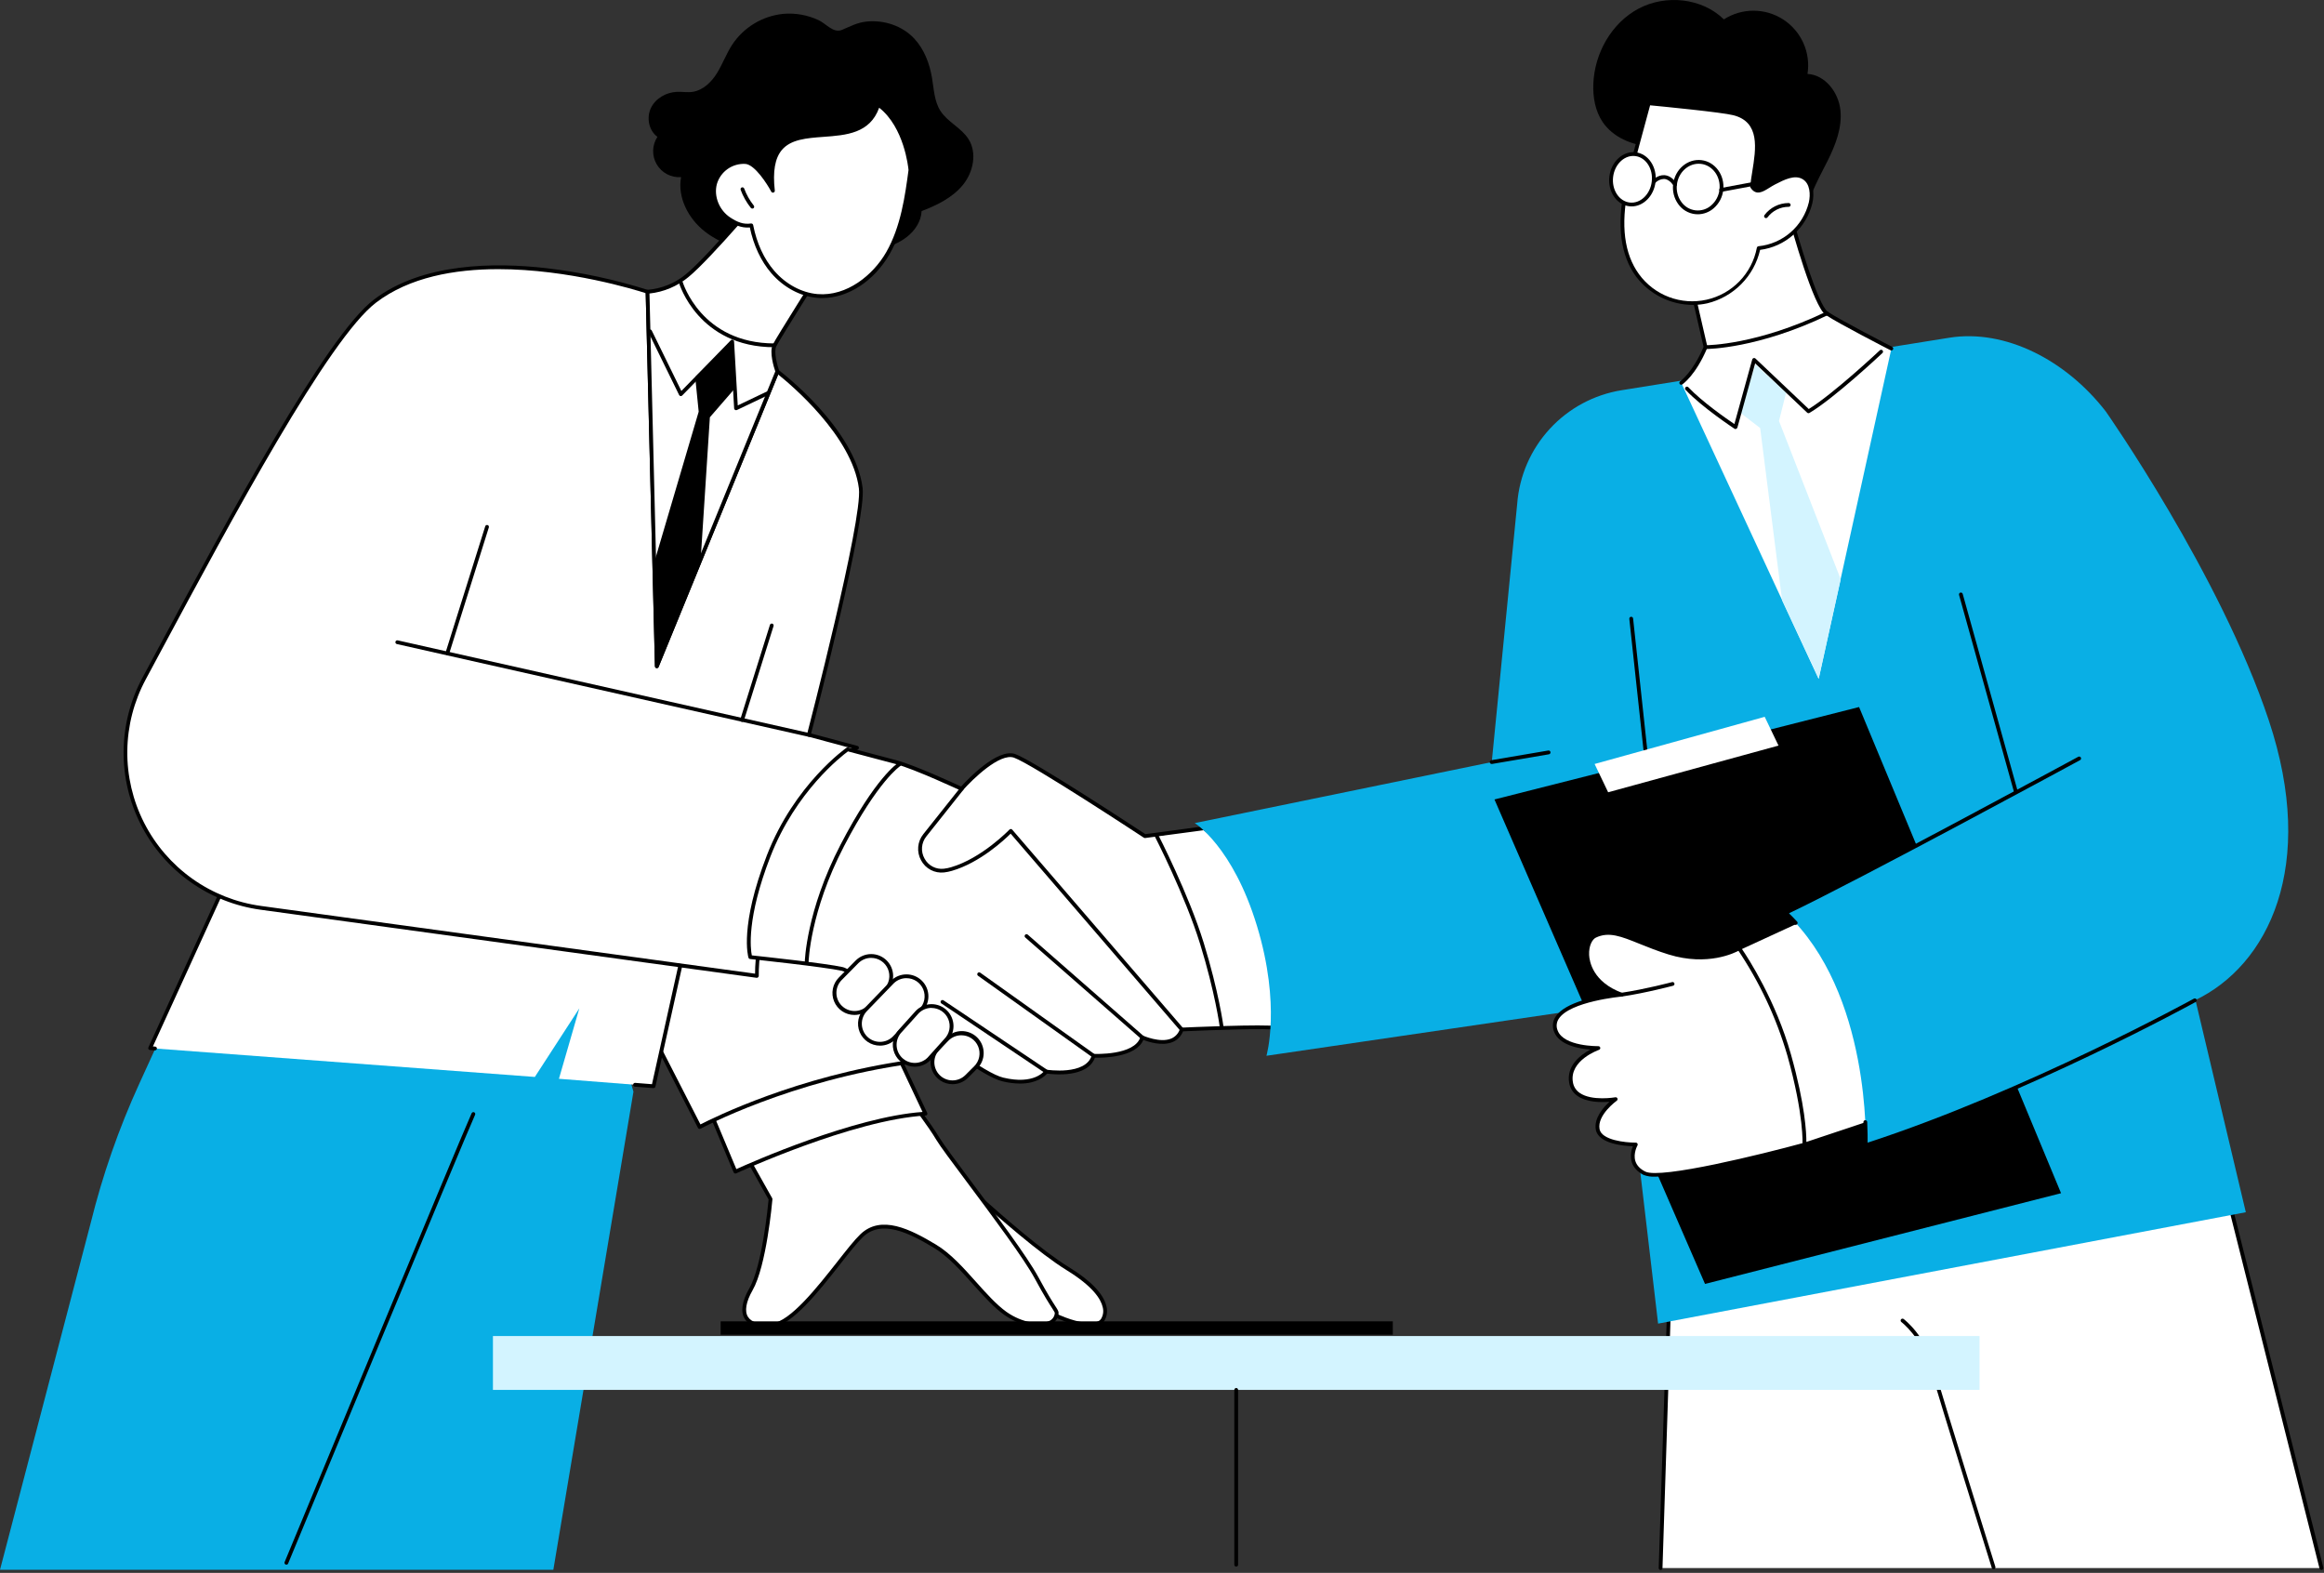 <svg width="727" height="492" viewBox="0 0 727 492" fill="none" xmlns="http://www.w3.org/2000/svg">
<rect x="0" y="0" width="727" height="492" fill="#333333" stroke="none"/>
<g clip-path="url(#clip0_61_3534)">
<path d="M198.158 341.485L173.098 491.031H0L28.397 382.454C32.082 367.566 37.142 353.053 43.513 339.101L60.403 302.132L184.729 294.086L198.158 341.485Z" fill="#09AFE5"/>
<path d="M89.587 489.429C89.507 489.431 89.428 489.415 89.356 489.382C89.212 489.322 89.098 489.207 89.038 489.063C88.978 488.919 88.977 488.757 89.036 488.613C89.592 487.27 144.647 354.437 147.528 348.249C147.557 348.173 147.602 348.104 147.659 348.046C147.715 347.988 147.783 347.943 147.858 347.912C147.934 347.882 148.014 347.867 148.095 347.869C148.176 347.871 148.256 347.89 148.33 347.924C148.403 347.958 148.469 348.007 148.523 348.068C148.577 348.128 148.617 348.199 148.643 348.276C148.668 348.353 148.677 348.435 148.67 348.515C148.662 348.596 148.638 348.674 148.599 348.746C145.754 354.916 90.687 487.725 90.131 489.063C90.086 489.171 90.011 489.263 89.914 489.328C89.817 489.394 89.703 489.429 89.587 489.429Z" fill="black"/>
<path d="M298.637 368.145C299.642 368.145 321.017 388.851 333.973 396.808C346.929 404.765 346.48 410.503 344.906 412.911C343.226 415.491 335.215 415.159 323.608 407.829C312.001 400.499 298.637 368.145 298.637 368.145Z" fill="white"/>
<path d="M340.835 414.994C336.848 414.994 330.725 413.024 323.3 408.332C311.675 400.984 298.642 369.7 298.092 368.375C298.055 368.286 298.041 368.189 298.05 368.093C298.06 367.997 298.092 367.905 298.145 367.825C298.196 367.745 298.266 367.678 298.348 367.631C298.431 367.584 298.523 367.557 298.618 367.553C299.133 367.553 299.612 367.908 305.925 373.498C313.338 380.071 325.755 391.063 334.28 396.305C341.255 400.582 345.231 404.729 346.113 408.628C346.315 409.403 346.357 410.21 346.235 411.002C346.114 411.793 345.833 412.552 345.409 413.231C344.669 414.361 343.095 414.994 340.835 414.994ZM300.044 369.925C303.18 377.078 314.284 401.233 323.933 407.326C334.979 414.313 342.924 414.869 344.409 412.586C344.749 412.04 344.973 411.43 345.067 410.794C345.161 410.158 345.122 409.509 344.953 408.888C344.403 406.427 341.995 402.428 333.665 397.31C325.045 391.986 312.586 380.982 305.138 374.386C303.197 372.664 301.322 371.002 300.044 369.925Z" fill="black"/>
<path d="M241.044 375.078C241.044 375.078 239.269 395.725 234.909 403.297C230.549 410.87 232.992 415.372 241.553 414.538C250.113 413.704 263.406 392.435 269.518 386.519C275.629 380.603 284.349 384.916 292.507 389.815C300.666 394.713 307.522 405.906 314.545 410.834C321.567 415.762 330.098 415.461 330.566 410.911C330.684 409.77 329.755 409.823 324.289 399.671C318.822 389.519 296.483 361.329 293.478 356.271C290.472 351.212 284.574 343.723 284.574 343.723L231.424 357.951L241.044 375.078Z" fill="white"/>
<path d="M239.624 415.236C235.631 415.236 233.821 413.846 233.004 412.58C231.585 410.385 232.064 407.078 234.395 403.02C238.412 396.015 240.246 377.267 240.435 375.214L230.91 358.247C230.865 358.168 230.839 358.081 230.834 357.99C230.828 357.9 230.844 357.81 230.878 357.727C230.913 357.643 230.967 357.569 231.035 357.509C231.103 357.45 231.184 357.407 231.271 357.383L284.421 343.155C284.529 343.131 284.642 343.137 284.746 343.174C284.851 343.21 284.943 343.276 285.012 343.362C285.077 343.439 290.928 350.97 293.963 355.999C295.076 357.868 299.016 363.14 303.571 369.239C311.493 379.852 321.319 393.051 324.786 399.411C327.673 404.765 329.288 407.256 330.152 408.593C331.016 409.93 331.211 410.225 331.134 410.959C331.052 411.699 330.768 412.402 330.315 412.993C329.861 413.583 329.254 414.038 328.561 414.308C325.011 415.929 318.965 414.668 314.179 411.308C310.943 409.03 307.807 405.522 304.488 401.842C300.595 397.476 296.566 392.968 292.183 390.336C284.492 385.721 275.789 381.278 269.909 386.964C268.098 388.738 265.649 391.832 262.809 395.447C256.124 403.949 247.812 414.532 241.583 415.142C240.896 415.207 240.234 415.236 239.624 415.236ZM232.312 358.336L241.559 374.8C241.617 374.905 241.641 375.024 241.63 375.143C241.559 375.989 239.778 396.003 235.418 403.605C233.359 407.208 232.851 410.166 233.998 411.935C235.146 413.704 237.684 414.331 241.494 413.958C247.221 413.367 255.692 402.594 261.904 394.708C264.768 391.063 267.229 387.916 269.11 386.112C275.618 379.835 284.746 384.479 292.816 389.318C297.353 392.039 301.441 396.619 305.393 401.044C308.665 404.706 311.753 408.143 314.859 410.362C319.858 413.876 325.395 414.503 328.069 413.26C328.575 413.073 329.019 412.75 329.352 412.326C329.685 411.902 329.894 411.394 329.957 410.858C329.986 410.557 329.927 410.438 329.158 409.249C328.282 407.9 326.656 405.386 323.745 399.991C320.349 393.696 310.522 380.533 302.625 369.955C297.856 363.571 294.094 358.537 292.946 356.608C290.325 352.219 285.456 345.871 284.32 344.409L232.312 358.336Z" fill="black"/>
<path d="M230.034 366.489C230.034 366.489 266.264 349.675 289.491 348.356L280.155 328.537L221.657 346.469L230.034 366.489Z" fill="white"/>
<path d="M230.034 367.079C229.961 367.079 229.889 367.065 229.821 367.037C229.747 367.008 229.679 366.965 229.622 366.909C229.565 366.853 229.52 366.786 229.49 366.712L221.113 346.68C221.081 346.604 221.066 346.522 221.068 346.44C221.07 346.357 221.089 346.276 221.124 346.201C221.159 346.127 221.209 346.06 221.271 346.006C221.334 345.952 221.407 345.912 221.486 345.888L279.984 327.962C280.12 327.92 280.267 327.928 280.397 327.986C280.528 328.044 280.633 328.146 280.693 328.275L290.035 348.1C290.081 348.186 290.104 348.281 290.104 348.378C290.104 348.475 290.081 348.571 290.035 348.656C289.985 348.739 289.914 348.809 289.831 348.858C289.747 348.908 289.653 348.936 289.556 348.94C266.714 350.242 230.685 366.854 230.318 367.02C230.231 367.066 230.133 367.087 230.034 367.079ZM222.456 346.84L230.348 365.694C234.968 363.6 267.081 349.372 288.586 347.816L279.842 329.252L222.456 346.84Z" fill="black"/>
<path d="M218.864 352.521C218.864 352.521 246.699 337.393 285.059 332.122L227.01 230.088L162.969 243.304L218.864 352.521Z" fill="white"/>
<path d="M218.864 353.11C218.805 353.119 218.746 353.119 218.687 353.11C218.612 353.087 218.542 353.048 218.483 352.998C218.423 352.947 218.373 352.885 218.338 352.815L162.443 243.604C162.402 243.522 162.381 243.432 162.381 243.341C162.381 243.25 162.402 243.159 162.443 243.078C162.483 242.996 162.541 242.925 162.613 242.87C162.685 242.814 162.768 242.776 162.857 242.758L226.898 229.536C227.02 229.51 227.147 229.524 227.261 229.575C227.375 229.626 227.469 229.712 227.531 229.82L285.58 331.86C285.624 331.945 285.648 332.039 285.648 332.135C285.648 332.231 285.624 332.325 285.58 332.41C285.537 332.497 285.474 332.572 285.395 332.629C285.317 332.686 285.226 332.722 285.13 332.735C247.321 337.93 219.414 352.915 219.136 353.069C219.05 353.104 218.957 353.118 218.864 353.11ZM163.845 243.728L219.113 351.714C223.183 349.638 249.397 336.581 284.118 331.653L226.733 230.725L163.845 243.728Z" fill="black"/>
<path d="M214.724 293.471L204.43 339.764L174.849 337.445L181.227 315.408L167.312 336.866L46.95 327.844L85.57 243.256L214.724 293.471Z" fill="white"/>
<path d="M204.424 340.356H204.376L198.602 339.906C198.524 339.9 198.449 339.879 198.379 339.843C198.31 339.808 198.248 339.759 198.198 339.7C198.147 339.64 198.109 339.572 198.085 339.498C198.061 339.423 198.052 339.345 198.058 339.268C198.064 339.19 198.086 339.114 198.121 339.045C198.156 338.975 198.205 338.914 198.265 338.863C198.324 338.813 198.393 338.774 198.467 338.75C198.541 338.726 198.619 338.717 198.697 338.723L203.956 339.137L214.013 293.844L85.872 244.013L47.837 327.317L48.535 327.37C48.691 327.382 48.836 327.456 48.938 327.574C49.04 327.693 49.091 327.847 49.08 328.003C49.068 328.159 48.994 328.304 48.876 328.406C48.757 328.508 48.603 328.559 48.447 328.548L46.903 328.435C46.807 328.428 46.715 328.398 46.633 328.348C46.552 328.297 46.484 328.228 46.435 328.145C46.392 328.061 46.369 327.968 46.369 327.873C46.369 327.778 46.392 327.685 46.435 327.601L85.055 243.001C85.118 242.864 85.23 242.756 85.37 242.698C85.51 242.641 85.666 242.64 85.807 242.694L214.966 292.909C215.097 292.961 215.206 293.058 215.272 293.183C215.338 293.307 215.358 293.452 215.327 293.59L205.033 339.877C205.006 340.017 204.93 340.142 204.818 340.23C204.706 340.318 204.566 340.363 204.424 340.356Z" fill="black"/>
<path d="M268.098 233.915C268.098 233.915 255.745 240.144 246.54 260.566C240.943 272.99 236.613 295.838 236.778 305.244L81.576 283.947C47.725 279.297 28.894 242.298 45.086 212.209C67.467 170.63 101.289 106.347 117.315 94.165C146.304 72.128 202.566 91.267 202.566 91.267L205.465 208.404L243.162 116.197C243.162 116.197 266.938 134.176 269.257 152.734C270.511 162.792 253.018 229.862 253.018 229.862L268.098 233.915Z" fill="white"/>
<path d="M236.791 305.86H236.714L81.506 284.562C73.576 283.475 66.027 280.484 59.504 275.844C52.982 271.205 47.679 265.055 44.05 257.921C40.422 250.786 38.574 242.879 38.666 234.875C38.758 226.872 40.786 219.009 44.578 211.96C46.116 209.101 47.704 206.142 49.34 203.086C71.537 161.75 101.946 105.134 116.973 93.71C132.106 82.209 154.652 82.02 170.892 83.883C181.709 85.149 192.383 87.439 202.767 90.722C202.883 90.761 202.984 90.835 203.056 90.933C203.128 91.032 203.168 91.15 203.17 91.272L205.998 205.588L242.612 115.954C242.647 115.871 242.7 115.797 242.768 115.737C242.835 115.678 242.916 115.635 243.003 115.611C243.09 115.586 243.182 115.582 243.271 115.598C243.36 115.615 243.445 115.651 243.517 115.706C244.499 116.445 267.519 134.045 269.844 152.64C271.027 162.306 255.55 222.449 253.74 229.424L268.252 233.329C268.368 233.361 268.471 233.427 268.548 233.519C268.625 233.611 268.673 233.724 268.684 233.843C268.697 233.963 268.674 234.083 268.617 234.189C268.56 234.295 268.472 234.381 268.365 234.435C268.241 234.5 256.083 240.842 247.067 260.803C241.743 272.635 237.187 295.518 237.359 305.227C237.361 305.312 237.345 305.397 237.311 305.476C237.277 305.554 237.227 305.625 237.163 305.682C237.064 305.784 236.932 305.847 236.791 305.86ZM155.883 84.191C142.181 84.191 128.077 86.705 117.677 94.627C102.851 105.867 72.52 162.372 50.37 203.612C48.737 206.659 47.146 209.623 45.607 212.486C41.901 219.368 39.917 227.045 39.825 234.861C39.733 242.677 41.535 250.399 45.078 257.366C48.621 264.333 53.798 270.339 60.168 274.869C66.538 279.399 73.91 282.319 81.654 283.379L236.199 304.564C236.199 294.211 240.636 272.245 246.014 260.324C253.592 243.504 263.17 236.275 266.59 234.116L252.876 230.424C252.726 230.384 252.598 230.286 252.52 230.152C252.441 230.018 252.418 229.859 252.456 229.708C252.634 229.034 269.909 162.62 268.684 152.799C266.625 136.359 247.138 120.101 243.423 117.137L206.027 208.623C205.975 208.749 205.881 208.853 205.762 208.917C205.642 208.982 205.504 209.004 205.37 208.978C205.233 208.953 205.108 208.88 205.019 208.771C204.931 208.663 204.883 208.527 204.885 208.387L201.986 91.698C198.875 90.687 177.885 84.191 155.883 84.191Z" fill="black"/>
<path d="M253.018 230.448H252.888L124.148 201.46C123.995 201.426 123.862 201.332 123.778 201.2C123.694 201.069 123.665 200.909 123.699 200.756C123.715 200.679 123.747 200.607 123.792 200.543C123.837 200.479 123.894 200.425 123.96 200.383C124.026 200.341 124.1 200.313 124.177 200.3C124.254 200.286 124.332 200.289 124.409 200.306L253.148 229.295C253.305 229.312 253.449 229.391 253.547 229.514C253.646 229.637 253.692 229.794 253.674 229.951C253.657 230.108 253.578 230.252 253.455 230.351C253.332 230.449 253.175 230.495 253.018 230.478V230.448Z" fill="black"/>
<path d="M139.944 204.896C139.884 204.895 139.824 204.885 139.767 204.866C139.618 204.819 139.494 204.714 139.422 204.576C139.35 204.437 139.336 204.276 139.382 204.127L151.806 164.578C151.863 164.441 151.969 164.331 152.103 164.268C152.237 164.206 152.39 164.196 152.531 164.24C152.672 164.285 152.791 164.381 152.865 164.509C152.939 164.637 152.962 164.789 152.93 164.933L140.506 204.476C140.47 204.597 140.396 204.703 140.294 204.778C140.193 204.854 140.071 204.895 139.944 204.896Z" fill="black"/>
<path d="M232.14 225.811C232.08 225.81 232.02 225.8 231.963 225.781C231.814 225.734 231.69 225.629 231.618 225.491C231.546 225.352 231.532 225.191 231.578 225.042L240.855 195.462C240.902 195.312 241.006 195.187 241.146 195.114C241.285 195.041 241.447 195.027 241.597 195.074C241.747 195.121 241.872 195.226 241.945 195.365C242.017 195.504 242.032 195.667 241.985 195.817L232.708 225.397C232.67 225.518 232.595 225.623 232.492 225.697C232.39 225.772 232.267 225.812 232.14 225.811Z" fill="black"/>
<path d="M245.072 4.33C241.843 4.647 238.724 5.682 235.946 7.36C233.168 9.038 230.8 11.316 229.016 14.027C227.212 16.819 226.058 19.99 224.325 22.818C222.591 25.646 219.965 28.219 216.675 28.734C215.031 28.971 213.357 28.663 211.694 28.734C208.357 28.888 205.044 30.787 203.613 33.804C202.181 36.821 202.956 40.844 205.66 42.802C204.822 44.072 204.357 45.551 204.317 47.072C204.277 48.592 204.664 50.093 205.434 51.405C206.204 52.717 207.326 53.787 208.673 54.494C210.02 55.201 211.538 55.516 213.055 55.404C211.871 61.799 215.368 68.419 220.479 72.412C225.591 76.406 232.081 78.275 238.488 79.417C250.622 81.582 263.276 81.517 275.108 78.08C278.167 77.192 281.22 76.051 283.728 74.087C286.236 72.122 288.153 69.212 288.301 66.035C293.105 64.189 297.938 61.846 301.198 57.865C304.458 53.883 305.73 47.872 302.973 43.518C300.754 40.004 296.465 38.194 294.205 34.715C292.253 31.68 292.147 27.864 291.543 24.303C290.792 19.848 289.106 15.429 286.041 12.11C282.296 8.057 276.546 6.194 271.121 6.738C268.163 7.028 266.009 8.264 263.353 9.359C260.697 10.453 258.413 7.401 256.118 6.33C252.676 4.702 248.866 4.013 245.072 4.33Z" fill="black"/>
<path d="M202.566 91.254C207.114 90.905 211.44 89.152 214.948 86.238C222.675 79.943 244.357 53.895 244.357 53.895L258.414 82.008C258.414 82.008 243.499 105.613 242.298 108.038C241.097 110.464 243.162 116.208 243.162 116.208L205.465 208.416L202.566 91.254Z" fill="white"/>
<path d="M205.464 208.991H205.358C205.22 208.965 205.096 208.892 205.007 208.784C204.918 208.675 204.87 208.539 204.873 208.399L201.974 91.261C201.971 91.105 202.031 90.954 202.139 90.841C202.193 90.785 202.257 90.74 202.328 90.708C202.399 90.677 202.476 90.659 202.554 90.658C206.967 90.298 211.163 88.593 214.575 85.771C222.165 79.589 243.688 53.771 243.907 53.511C243.97 53.436 244.05 53.378 244.141 53.342C244.232 53.306 244.33 53.292 244.427 53.304C244.525 53.315 244.618 53.349 244.699 53.405C244.779 53.461 244.844 53.536 244.889 53.623L258.945 81.736C258.997 81.826 259.025 81.928 259.025 82.032C259.025 82.136 258.997 82.238 258.945 82.328C258.798 82.564 244.031 105.939 242.854 108.293C241.961 110.068 243.197 114.464 243.747 115.984C243.8 116.121 243.8 116.273 243.747 116.41L206.026 208.624C205.981 208.735 205.903 208.829 205.802 208.895C205.702 208.96 205.584 208.994 205.464 208.991ZM203.169 91.811L205.985 205.559L242.528 116.174C242.114 114.99 240.582 110.127 241.765 107.755C242.948 105.383 255.964 84.777 257.739 81.973L244.232 54.966C240.683 59.232 222.39 80.944 215.326 86.694C211.862 89.553 207.635 91.332 203.169 91.811Z" fill="black"/>
<path d="M212.978 88.344C212.978 88.344 218.599 108.021 242.298 108.021L212.978 88.344Z" fill="white"/>
<path d="M242.298 108.612C218.433 108.612 212.47 88.705 212.411 88.498C212.377 88.35 212.4 88.195 212.477 88.065C212.554 87.934 212.678 87.838 212.824 87.796C212.97 87.755 213.126 87.77 213.26 87.84C213.395 87.91 213.497 88.029 213.546 88.172C213.606 88.368 219.344 107.423 242.298 107.423C242.455 107.423 242.606 107.486 242.717 107.597C242.828 107.707 242.89 107.858 242.89 108.015C242.89 108.172 242.828 108.322 242.717 108.433C242.606 108.544 242.455 108.606 242.298 108.606V108.612Z" fill="black"/>
<path d="M230.247 128.297C230.095 128.297 229.949 128.238 229.839 128.134C229.729 128.029 229.663 127.886 229.656 127.735L228.532 108.212L213.404 123.718C213.338 123.786 213.256 123.837 213.165 123.867C213.074 123.897 212.978 123.905 212.884 123.889C212.79 123.874 212.701 123.837 212.625 123.78C212.549 123.723 212.487 123.649 212.446 123.564L202.809 103.881C202.746 103.74 202.74 103.581 202.792 103.436C202.845 103.291 202.952 103.173 203.091 103.106C203.229 103.039 203.389 103.028 203.535 103.077C203.681 103.126 203.803 103.23 203.874 103.366L213.144 122.298L228.62 106.431C228.701 106.349 228.803 106.293 228.914 106.269C229.026 106.244 229.142 106.252 229.249 106.292C229.356 106.332 229.449 106.402 229.517 106.494C229.585 106.586 229.625 106.695 229.632 106.809L230.786 126.812L239.92 122.457C239.99 122.424 240.066 122.405 240.144 122.401C240.222 122.397 240.3 122.408 240.373 122.434C240.446 122.46 240.514 122.501 240.572 122.553C240.63 122.605 240.676 122.668 240.71 122.738C240.743 122.809 240.762 122.885 240.766 122.963C240.77 123.04 240.759 123.118 240.733 123.192C240.707 123.265 240.667 123.332 240.614 123.39C240.562 123.448 240.499 123.495 240.429 123.528L230.502 128.261C230.421 128.291 230.334 128.303 230.247 128.297Z" fill="black"/>
<path d="M218.119 118.167L219.189 128.84L205.222 176.198L205.618 207.204L218.539 176.198L221.52 130.289L229.27 121.344L228.673 108.033L218.119 118.167Z" fill="black"/>
<path d="M205.619 207.796H205.507C205.37 207.77 205.247 207.696 205.159 207.588C205.071 207.479 205.025 207.344 205.027 207.204L204.625 176.198C204.62 176.141 204.62 176.084 204.625 176.027L218.563 128.775L217.504 118.221C217.496 118.132 217.508 118.041 217.54 117.957C217.572 117.873 217.622 117.798 217.688 117.736L228.236 107.602C228.318 107.523 228.42 107.47 228.531 107.448C228.643 107.427 228.758 107.437 228.863 107.479C228.968 107.521 229.059 107.592 229.125 107.684C229.191 107.776 229.23 107.885 229.236 107.998L229.827 121.315C229.835 121.466 229.784 121.614 229.685 121.729L222.066 130.52L219.108 176.234C219.104 176.299 219.088 176.364 219.06 176.423L206.145 207.423C206.103 207.53 206.031 207.622 205.937 207.688C205.844 207.754 205.733 207.791 205.619 207.796ZM205.814 176.281L206.169 204.335L217.948 176.062L220.906 130.254C220.914 130.126 220.964 130.003 221.048 129.905L228.65 121.138L228.118 109.365L218.717 118.393L219.758 128.781C219.773 128.855 219.773 128.932 219.758 129.006L205.814 176.281Z" fill="black"/>
<path d="M235.015 70.501C236.05 75.826 238.186 80.991 241.73 85.09C245.274 89.19 250.296 92.119 255.686 92.574C264.714 93.343 273.174 87.084 277.699 79.24C282.225 71.395 283.586 62.178 284.799 53.209C284.799 53.209 283.716 39.129 274.741 32.739C268.932 51.706 238.529 30.675 241.807 59.681C241.807 59.681 237.216 51.067 233.282 50.7C231.147 50.566 229.03 51.166 227.284 52.402C225.538 53.637 224.268 55.434 223.686 57.492C222.609 61.633 224.621 66.283 228.217 68.597C230.241 69.898 232.258 70.904 235.015 70.501Z" fill="white"/>
<path d="M257.207 93.231C256.692 93.231 256.177 93.231 255.662 93.166C250.379 92.717 245.144 89.913 241.304 85.476C238.068 81.731 235.743 76.785 234.566 71.153C231.738 71.389 229.644 70.218 227.892 69.088C224 66.586 221.976 61.64 223.106 57.333C223.737 55.146 225.092 53.239 226.95 51.925C228.808 50.611 231.058 49.969 233.329 50.103C236.222 50.376 239.299 54.499 241.02 57.167C240.783 52.239 241.653 48.642 243.671 46.211C246.806 42.43 252.273 42.022 257.562 41.632C264.85 41.093 271.76 40.579 274.186 32.562C274.212 32.472 274.26 32.389 274.326 32.321C274.391 32.253 274.471 32.202 274.56 32.171C274.65 32.14 274.745 32.131 274.838 32.145C274.931 32.158 275.02 32.194 275.097 32.249C284.213 38.757 285.379 52.571 285.426 53.156C285.429 53.197 285.429 53.239 285.426 53.28C284.349 61.303 283.006 71.295 278.256 79.536C273.357 87.996 265.241 93.231 257.207 93.231ZM235.015 69.91C235.155 69.908 235.29 69.955 235.399 70.042C235.507 70.13 235.581 70.253 235.607 70.39C236.707 76.045 238.979 80.991 242.192 84.701C245.83 88.907 250.77 91.563 255.751 91.989C264.921 92.758 273.133 85.996 277.197 78.944C281.817 70.928 283.148 61.101 284.207 53.186C284.119 52.221 282.823 39.839 275.026 33.698C272.127 41.738 264.755 42.282 257.621 42.809C252.349 43.199 247.362 43.572 244.552 46.95C242.416 49.53 241.706 53.665 242.375 59.599C242.391 59.736 242.359 59.875 242.284 59.991C242.208 60.107 242.094 60.193 241.962 60.234C241.83 60.275 241.687 60.268 241.559 60.215C241.432 60.161 241.327 60.065 241.263 59.942C240.032 57.623 236.175 51.547 233.205 51.275C231.211 51.152 229.235 51.714 227.605 52.869C225.974 54.023 224.788 55.701 224.242 57.623C223.242 61.445 225.041 65.846 228.52 68.082C230.673 69.467 232.495 70.26 234.944 69.904L235.015 69.91Z" fill="black"/>
<path d="M235.34 65.242C235.251 65.242 235.162 65.222 235.081 65.183C235 65.144 234.929 65.088 234.873 65.017C233.519 63.322 232.446 61.421 231.696 59.385C231.642 59.238 231.649 59.076 231.715 58.934C231.78 58.792 231.899 58.682 232.045 58.628C232.192 58.574 232.354 58.581 232.496 58.646C232.638 58.712 232.748 58.83 232.802 58.977C233.514 60.899 234.527 62.696 235.802 64.301C235.899 64.424 235.943 64.58 235.925 64.735C235.907 64.89 235.829 65.032 235.707 65.129C235.601 65.207 235.472 65.246 235.34 65.242Z" fill="black"/>
<path d="M376.669 259.065L358.152 261.538C358.152 261.538 323.176 238.465 317.414 236.436C311.652 234.407 300.814 246.753 300.814 246.753C300.814 246.753 286.443 240.027 280.273 238.382C274.103 236.737 265.157 234.377 265.157 234.377C265.157 234.377 249.107 245.487 240.47 267.708C231.832 289.929 234.708 299.389 234.708 299.389C234.708 299.389 258.159 301.861 263.513 303.092C268.867 304.323 303.423 335.192 313.711 337.659C323.999 340.126 327.288 335.192 327.288 335.192C327.288 335.192 340.043 337.245 342.078 330.253C342.078 330.253 355.413 330.915 357.306 324.49C357.306 324.49 367.18 329.016 369.647 322.023C369.647 322.023 396.393 320.787 399.689 321.609C402.984 322.432 397.239 273.056 376.669 259.065Z" fill="white"/>
<path d="M319.101 338.942C317.237 338.924 315.382 338.685 313.575 338.232C307.493 336.77 293.656 326.027 281.451 316.549C273.251 310.178 265.477 304.161 263.377 303.67C258.124 302.487 234.88 300.002 234.643 299.978C234.528 299.966 234.419 299.92 234.329 299.847C234.24 299.773 234.174 299.675 234.14 299.564C234.022 299.168 231.3 289.649 239.914 267.493C248.528 245.338 264.655 234.003 264.821 233.89C264.89 233.841 264.97 233.808 265.054 233.793C265.137 233.778 265.223 233.78 265.306 233.801C265.306 233.801 274.251 236.168 280.427 237.807C286.071 239.315 298.258 244.906 300.666 246.03C302.5 244.001 312.025 233.872 317.616 235.878C323.206 237.884 355.254 258.915 358.294 260.915L376.587 258.477C376.733 258.458 376.88 258.494 377.001 258.578C396.631 271.925 402.901 316.65 400.742 321.477C400.674 321.725 400.513 321.936 400.292 322.067C400.072 322.199 399.809 322.24 399.559 322.181C397.056 321.56 379.409 322.181 370.079 322.596C369.794 323.34 369.362 324.02 368.808 324.593C368.254 325.167 367.59 325.622 366.855 325.932C363.56 327.328 359.235 325.891 357.667 325.276C355.301 330.837 344.865 330.908 342.516 330.854C340.179 337.19 329.637 336.102 327.537 335.824C326.815 336.67 324.348 338.942 319.101 338.942ZM235.187 298.843C238.453 299.192 258.65 301.363 263.643 302.516C266.01 303.067 273.151 308.604 282.178 315.615C293.691 324.554 308.02 335.682 313.847 337.084C323.549 339.409 326.673 335.043 326.797 334.86C326.861 334.765 326.951 334.69 327.056 334.645C327.161 334.6 327.276 334.586 327.389 334.605C327.513 334.605 339.653 336.498 341.54 330.085C341.577 329.958 341.655 329.848 341.763 329.77C341.87 329.693 342 329.654 342.132 329.659C342.262 329.659 355.023 330.251 356.762 324.335C356.786 324.254 356.827 324.179 356.882 324.115C356.938 324.051 357.006 323.999 357.083 323.964C357.159 323.929 357.243 323.91 357.327 323.91C357.412 323.91 357.496 323.927 357.573 323.962C357.626 323.962 362.897 326.329 366.405 324.855C367.048 324.577 367.622 324.164 368.09 323.643C368.558 323.122 368.907 322.507 369.115 321.838C369.154 321.727 369.225 321.629 369.32 321.558C369.415 321.488 369.529 321.447 369.647 321.442C370.724 321.395 395.678 320.259 399.671 321.01C400.009 320.33 400.227 317.289 399.494 311.284C397.719 296.778 390.898 269.659 376.522 259.69L358.229 262.133C358.088 262.151 357.946 262.118 357.827 262.039C357.478 261.808 322.845 239.013 317.213 237.002C312.794 235.422 304.198 243.794 301.24 247.154C301.155 247.25 301.041 247.316 300.915 247.342C300.789 247.367 300.658 247.351 300.542 247.296C300.4 247.231 286.154 240.575 280.102 238.96C274.565 237.487 266.797 235.411 265.259 235.032C263.318 236.458 248.93 247.544 241.003 267.931C233.478 287.306 234.785 296.908 235.187 298.843Z" fill="black"/>
<path d="M382.136 321.633C381.992 321.634 381.852 321.582 381.743 321.487C381.634 321.393 381.563 321.261 381.544 321.118C381.544 321.011 380.095 310.374 375.421 295.259C370.748 280.143 361.323 261.762 361.223 261.579C361.178 261.509 361.148 261.431 361.135 261.35C361.123 261.268 361.127 261.185 361.148 261.105C361.17 261.025 361.207 260.951 361.259 260.886C361.311 260.822 361.376 260.769 361.449 260.731C361.523 260.694 361.603 260.672 361.686 260.667C361.768 260.662 361.851 260.675 361.928 260.704C362.006 260.733 362.076 260.778 362.135 260.836C362.194 260.894 362.24 260.964 362.27 261.04C362.371 261.224 371.842 279.682 376.545 294.91C381.249 310.138 382.692 320.858 382.71 320.94C382.73 321.096 382.688 321.253 382.592 321.377C382.497 321.501 382.356 321.582 382.201 321.603L382.136 321.633Z" fill="black"/>
<path d="M252.344 301.535C252.187 301.535 252.036 301.473 251.926 301.362C251.815 301.251 251.752 301.1 251.752 300.944C251.752 300.79 252.16 284.935 262.993 264.116C273.825 243.297 280.682 238.807 280.972 238.63C281.037 238.582 281.112 238.548 281.191 238.53C281.27 238.512 281.352 238.511 281.432 238.526C281.512 238.542 281.588 238.573 281.655 238.619C281.722 238.665 281.779 238.724 281.822 238.793C281.865 238.862 281.894 238.939 281.906 239.019C281.918 239.099 281.913 239.181 281.892 239.26C281.872 239.338 281.835 239.412 281.784 239.475C281.733 239.539 281.67 239.591 281.599 239.63C281.534 239.671 274.683 244.203 264.04 264.666C253.344 285.236 252.947 300.813 252.941 300.967C252.935 301.121 252.869 301.266 252.758 301.372C252.646 301.478 252.498 301.537 252.344 301.535Z" fill="black"/>
<path d="M369.671 322.615C369.586 322.615 369.501 322.597 369.423 322.561C369.346 322.525 369.277 322.473 369.221 322.408L316.148 260.763C314.22 262.68 306.57 269.838 297.809 272.388C296.996 272.633 296.162 272.804 295.318 272.897C293.883 273.059 292.433 272.788 291.155 272.117C289.877 271.446 288.829 270.407 288.148 269.134C287.43 267.848 287.113 266.377 287.238 264.909C287.364 263.441 287.926 262.045 288.852 260.899L300.376 246.405C300.422 246.337 300.481 246.278 300.55 246.234C300.618 246.19 300.696 246.161 300.777 246.148C300.858 246.135 300.94 246.139 301.02 246.16C301.099 246.181 301.173 246.218 301.237 246.269C301.301 246.32 301.354 246.384 301.392 246.456C301.43 246.529 301.453 246.608 301.459 246.69C301.465 246.772 301.454 246.854 301.426 246.931C301.399 247.008 301.355 247.079 301.299 247.138L289.781 261.633C289.001 262.601 288.531 263.781 288.432 265.02C288.333 266.258 288.609 267.498 289.224 268.578C289.795 269.645 290.674 270.517 291.745 271.08C292.817 271.643 294.032 271.872 295.235 271.737C296.009 271.652 296.773 271.495 297.519 271.27C307.126 268.472 315.693 259.586 315.776 259.497C315.834 259.438 315.903 259.392 315.979 259.361C316.055 259.329 316.137 259.313 316.219 259.314C316.302 259.316 316.383 259.336 316.457 259.371C316.532 259.407 316.598 259.458 316.651 259.521L370.144 321.639C370.195 321.698 370.233 321.767 370.257 321.841C370.281 321.914 370.29 321.992 370.284 322.07C370.278 322.147 370.257 322.223 370.222 322.292C370.187 322.361 370.138 322.423 370.079 322.473C369.966 322.571 369.82 322.621 369.671 322.615Z" fill="black"/>
<path d="M357.33 325.081C357.186 325.081 357.047 325.028 356.939 324.933L320.727 293.253C320.609 293.149 320.536 293.003 320.526 292.846C320.515 292.689 320.567 292.534 320.671 292.416C320.774 292.297 320.921 292.225 321.078 292.214C321.235 292.204 321.39 292.256 321.508 292.359L357.714 324.046C357.804 324.125 357.868 324.229 357.897 324.345C357.926 324.461 357.919 324.584 357.878 324.696C357.836 324.808 357.761 324.905 357.664 324.973C357.566 325.042 357.449 325.08 357.33 325.081Z" fill="black"/>
<path d="M342.097 330.843C341.973 330.842 341.853 330.803 341.753 330.73L305.955 305.22C305.828 305.129 305.741 304.991 305.715 304.837C305.689 304.682 305.725 304.523 305.816 304.395C305.907 304.267 306.045 304.181 306.2 304.155C306.355 304.129 306.514 304.165 306.642 304.256L342.44 329.766C342.504 329.811 342.558 329.868 342.6 329.934C342.642 330 342.67 330.074 342.683 330.151C342.697 330.228 342.694 330.307 342.677 330.383C342.66 330.459 342.627 330.531 342.582 330.594C342.527 330.672 342.454 330.735 342.369 330.778C342.285 330.821 342.192 330.843 342.097 330.843Z" fill="black"/>
<path d="M327.307 335.784C327.189 335.782 327.074 335.747 326.975 335.684L294.472 313.871C294.352 313.78 294.27 313.646 294.245 313.497C294.219 313.348 294.252 313.195 294.336 313.069C294.42 312.944 294.549 312.855 294.697 312.821C294.844 312.788 294.999 312.812 295.129 312.889L327.667 334.701C327.796 334.789 327.885 334.924 327.915 335.077C327.945 335.23 327.913 335.388 327.827 335.518C327.771 335.604 327.693 335.673 327.602 335.72C327.511 335.766 327.409 335.789 327.307 335.784Z" fill="black"/>
<path d="M276.967 309.73L271.701 315.054C270.525 316.231 268.928 316.892 267.264 316.892C265.6 316.892 264.004 316.231 262.827 315.054C261.65 313.877 260.989 312.281 260.989 310.617C260.989 308.953 261.65 307.357 262.827 306.18L268.092 300.855C269.269 299.679 270.865 299.018 272.529 299.018C274.194 299.018 275.79 299.679 276.967 300.855C278.143 302.032 278.804 303.628 278.804 305.292C278.804 306.957 278.143 308.553 276.967 309.73Z" fill="white"/>
<path d="M267.264 317.479C265.908 317.478 264.583 317.074 263.456 316.321C262.33 315.567 261.451 314.496 260.932 313.244C260.413 311.991 260.277 310.613 260.541 309.283C260.804 307.954 261.455 306.732 262.412 305.772L267.678 300.447C268.964 299.16 270.71 298.436 272.53 298.436C274.35 298.435 276.096 299.157 277.383 300.444C278.67 301.731 279.394 303.476 279.394 305.296C279.395 307.116 278.673 308.862 277.386 310.149L272.121 315.474C271.483 316.112 270.726 316.617 269.892 316.961C269.059 317.305 268.165 317.482 267.264 317.479ZM272.529 299.625C271.783 299.621 271.044 299.766 270.354 300.05C269.665 300.335 269.039 300.753 268.512 301.281L263.252 306.606C262.213 307.676 261.636 309.112 261.646 310.603C261.656 312.095 262.253 313.523 263.308 314.579C264.362 315.634 265.79 316.232 267.282 316.243C268.773 316.255 270.21 315.679 271.281 314.64L276.546 309.315C277.339 308.521 277.88 307.51 278.098 306.409C278.317 305.308 278.204 304.167 277.774 303.13C277.344 302.094 276.616 301.208 275.682 300.585C274.749 299.962 273.651 299.63 272.529 299.631V299.625Z" fill="black"/>
<path d="M305.173 333.939L302.399 336.713C301.816 337.296 301.124 337.758 300.363 338.073C299.602 338.389 298.786 338.551 297.962 338.551C297.138 338.551 296.322 338.389 295.56 338.073C294.799 337.758 294.107 337.296 293.525 336.713C292.942 336.13 292.48 335.439 292.164 334.677C291.849 333.916 291.687 333.1 291.687 332.276C291.687 331.452 291.849 330.636 292.164 329.875C292.48 329.113 292.942 328.422 293.525 327.839L296.293 325.064C297.47 323.888 299.066 323.227 300.73 323.227C302.395 323.227 303.991 323.888 305.167 325.064C306.344 326.241 307.005 327.837 307.005 329.502C307.005 331.166 306.344 332.762 305.167 333.939H305.173Z" fill="white"/>
<path d="M297.963 339.132C296.606 339.133 295.279 338.731 294.15 337.978C293.022 337.225 292.142 336.153 291.623 334.9C291.103 333.646 290.967 332.267 291.232 330.936C291.497 329.605 292.151 328.383 293.111 327.424L295.886 324.655C296.517 323.992 297.275 323.463 298.114 323.097C298.953 322.731 299.857 322.537 300.772 322.526C301.687 322.515 302.595 322.687 303.443 323.032C304.291 323.377 305.061 323.888 305.708 324.535C306.355 325.183 306.867 325.953 307.212 326.801C307.557 327.648 307.729 328.556 307.718 329.472C307.707 330.387 307.512 331.291 307.147 332.13C306.781 332.969 306.251 333.726 305.588 334.358L302.82 337.132C302.182 337.769 301.425 338.274 300.591 338.617C299.757 338.961 298.864 339.135 297.963 339.132ZM300.737 323.833C299.992 323.831 299.253 323.976 298.564 324.26C297.874 324.545 297.248 324.962 296.72 325.489L293.952 328.258C293.424 328.785 293.005 329.412 292.72 330.101C292.434 330.79 292.287 331.529 292.287 332.275C292.287 333.021 292.434 333.76 292.72 334.449C293.005 335.138 293.424 335.765 293.952 336.292C295.018 337.353 296.461 337.949 297.966 337.949C299.47 337.949 300.913 337.353 301.98 336.292L304.754 333.523C305.55 332.73 306.092 331.718 306.312 330.616C306.531 329.514 306.419 328.372 305.989 327.334C305.559 326.296 304.83 325.409 303.895 324.786C302.96 324.162 301.861 323.831 300.737 323.833Z" fill="black"/>
<path d="M287.993 316.077L279.711 324.656C279.128 325.238 278.436 325.7 277.675 326.016C276.914 326.331 276.098 326.493 275.274 326.493C274.45 326.493 273.634 326.331 272.873 326.016C272.111 325.7 271.42 325.238 270.837 324.656C270.254 324.073 269.792 323.381 269.477 322.62C269.161 321.858 268.999 321.042 268.999 320.218C268.999 319.394 269.161 318.578 269.477 317.817C269.792 317.056 270.254 316.364 270.837 315.781L279.119 307.203C279.702 306.62 280.394 306.158 281.155 305.843C281.916 305.528 282.732 305.365 283.556 305.365C284.38 305.365 285.196 305.528 285.958 305.843C286.719 306.158 287.411 306.62 287.993 307.203C288.576 307.786 289.038 308.478 289.354 309.239C289.669 310 289.831 310.816 289.831 311.64C289.831 312.464 289.669 313.28 289.354 314.041C289.038 314.803 288.576 315.495 287.993 316.077Z" fill="white"/>
<path d="M275.281 327.075C273.923 327.077 272.596 326.677 271.466 325.924C270.337 325.171 269.456 324.1 268.936 322.846C268.416 321.592 268.279 320.212 268.544 318.881C268.809 317.549 269.463 316.327 270.424 315.367L278.706 306.795C279.994 305.508 281.741 304.785 283.562 304.785C285.384 304.786 287.13 305.51 288.417 306.798C289.705 308.086 290.428 309.833 290.427 311.654C290.426 313.475 289.703 315.222 288.414 316.509L280.132 325.081C279.495 325.718 278.739 326.222 277.906 326.565C277.073 326.907 276.181 327.08 275.281 327.075ZM283.563 305.967C282.818 305.965 282.079 306.11 281.389 306.394C280.7 306.679 280.074 307.096 279.546 307.623L271.264 316.196C270.736 316.723 270.317 317.349 270.031 318.038C269.745 318.727 269.597 319.465 269.597 320.211C269.596 320.957 269.743 321.696 270.028 322.386C270.313 323.075 270.731 323.702 271.258 324.23C271.785 324.757 272.411 325.176 273.1 325.462C273.789 325.748 274.527 325.896 275.274 325.896C276.02 325.897 276.758 325.751 277.448 325.466C278.137 325.181 278.764 324.763 279.292 324.235L287.574 315.663C288.37 314.87 288.912 313.858 289.132 312.756C289.351 311.654 289.239 310.512 288.809 309.474C288.379 308.436 287.65 307.549 286.715 306.925C285.78 306.302 284.681 305.971 283.557 305.973L283.563 305.967Z" fill="black"/>
<path d="M295.862 325.384L290.579 331.253C289.402 332.429 287.806 333.09 286.142 333.09C284.477 333.09 282.881 332.429 281.704 331.253C280.528 330.076 279.867 328.48 279.867 326.816C279.867 325.151 280.528 323.555 281.704 322.378L286.982 316.51C288.158 315.333 289.755 314.672 291.419 314.672C293.083 314.672 294.679 315.333 295.856 316.51C297.033 317.687 297.694 319.283 297.694 320.947C297.694 322.611 297.033 324.207 295.856 325.384H295.862Z" fill="white"/>
<path d="M286.136 333.666C284.781 333.663 283.457 333.259 282.331 332.505C281.205 331.751 280.328 330.68 279.81 329.428C279.291 328.176 279.156 326.798 279.419 325.469C279.683 324.139 280.334 322.918 281.291 321.958L286.55 316.113C287.189 315.474 287.947 314.967 288.781 314.621C289.616 314.276 290.51 314.098 291.413 314.098C292.316 314.098 293.211 314.276 294.045 314.621C294.88 314.967 295.638 315.474 296.276 316.113C297.558 317.401 298.277 319.144 298.277 320.961C298.277 322.778 297.558 324.521 296.276 325.81L291.011 331.666C289.714 332.951 287.961 333.67 286.136 333.666ZM291.425 315.267C290.679 315.265 289.939 315.411 289.25 315.696C288.56 315.981 287.934 316.401 287.408 316.93L282.149 322.775C281.081 323.838 280.479 325.281 280.476 326.788C280.472 328.295 281.068 329.741 282.131 330.809C283.194 331.876 284.638 332.478 286.144 332.481C287.651 332.485 289.097 331.889 290.165 330.826L295.418 324.981C296.211 324.187 296.75 323.175 296.969 322.074C297.187 320.973 297.074 319.832 296.644 318.795C296.214 317.759 295.487 316.872 294.554 316.249C293.621 315.625 292.524 315.292 291.401 315.291L291.425 315.267Z" fill="black"/>
<path d="M696.936 374.308L726.196 490.487H519.478L523.252 373.361L696.936 374.308Z" fill="white"/>
<path d="M726.196 491.081C726.062 491.085 725.93 491.043 725.823 490.963C725.715 490.882 725.638 490.767 725.605 490.637L696.468 374.895L523.82 373.961L520.063 490.507C520.063 490.664 520.001 490.814 519.89 490.925C519.779 491.036 519.629 491.098 519.472 491.098C519.315 491.098 519.164 491.036 519.053 490.925C518.942 490.814 518.88 490.664 518.88 490.507L522.66 373.369C522.66 373.212 522.723 373.062 522.834 372.951C522.945 372.84 523.095 372.777 523.252 372.777L696.936 373.724C697.07 373.72 697.202 373.761 697.309 373.842C697.417 373.923 697.494 374.037 697.527 374.168L726.794 490.353C726.831 490.505 726.807 490.666 726.726 490.8C726.645 490.935 726.514 491.031 726.362 491.069C726.308 491.081 726.252 491.085 726.196 491.081Z" fill="black"/>
<path d="M623.635 490.843C623.51 490.842 623.388 490.802 623.286 490.727C623.185 490.653 623.111 490.548 623.073 490.429C622.907 489.902 606.603 437.776 603.893 428.008C601.237 418.454 594.859 413.579 594.794 413.532C594.732 413.485 594.68 413.427 594.64 413.36C594.601 413.293 594.575 413.219 594.564 413.142C594.553 413.065 594.557 412.987 594.576 412.912C594.595 412.836 594.629 412.766 594.676 412.703C594.723 412.641 594.781 412.589 594.848 412.549C594.915 412.51 594.989 412.484 595.066 412.473C595.143 412.462 595.221 412.466 595.296 412.485C595.371 412.505 595.442 412.539 595.504 412.585C595.776 412.792 602.272 417.75 605.029 427.689C607.739 437.427 624.037 489.553 624.197 490.074C624.221 490.148 624.23 490.226 624.224 490.304C624.217 490.381 624.195 490.457 624.16 490.526C624.124 490.596 624.075 490.657 624.015 490.707C623.956 490.758 623.887 490.796 623.813 490.819C623.755 490.836 623.695 490.844 623.635 490.843Z" fill="black"/>
<path d="M507.338 122.048L609.768 105.643C627.28 102.838 646.33 112.653 658.747 128.715C658.747 128.715 694.522 179.694 709.726 225.307C724.93 270.919 709.566 301.967 686.588 312.912L686.34 310.924L702.544 379.183L518.691 414.029L506.918 313.994L396.175 330.246C396.175 330.246 400.772 314.55 393.217 289.661C385.662 264.773 373.741 257.466 373.741 257.466L466.653 238.375L474.616 157.58C475.282 148.841 478.873 140.581 484.81 134.135C490.747 127.688 498.683 123.43 507.338 122.048Z" fill="#09AFE5"/>
<path d="M630.723 248.534C630.59 248.539 630.459 248.499 630.352 248.421C630.244 248.343 630.167 248.23 630.131 248.102L612.838 186.096C612.796 185.945 612.815 185.783 612.893 185.646C612.97 185.509 613.098 185.408 613.249 185.366C613.401 185.323 613.563 185.343 613.7 185.42C613.837 185.497 613.938 185.625 613.98 185.777L631.267 247.789C631.309 247.94 631.289 248.101 631.213 248.237C631.136 248.373 631.009 248.474 630.859 248.517L630.723 248.534Z" fill="black"/>
<path d="M515.199 239.629C515.053 239.63 514.912 239.577 514.803 239.48C514.693 239.383 514.624 239.248 514.608 239.103L509.686 193.579C509.669 193.422 509.716 193.265 509.815 193.142C509.914 193.02 510.058 192.942 510.215 192.925C510.372 192.909 510.529 192.955 510.652 193.055C510.774 193.154 510.852 193.298 510.869 193.455L515.785 238.973C515.802 239.128 515.756 239.283 515.659 239.405C515.561 239.527 515.42 239.606 515.264 239.624L515.199 239.629Z" fill="black"/>
<path d="M466.628 238.968C466.487 238.97 466.349 238.921 466.24 238.83C466.132 238.738 466.06 238.611 466.037 238.471C466.011 238.317 466.048 238.158 466.139 238.031C466.23 237.903 466.368 237.817 466.522 237.791L484.341 234.762C484.498 234.736 484.659 234.774 484.788 234.866C484.917 234.959 485.004 235.099 485.03 235.256C485.056 235.413 485.019 235.574 484.926 235.703C484.833 235.832 484.693 235.919 484.536 235.945L466.723 238.968H466.628Z" fill="black"/>
<path d="M533.368 401.612L467.505 250.072L581.561 221.16L644.744 373.232L533.368 401.612Z" fill="black"/>
<path d="M498.83 238.973L503.066 247.824L556.358 233.217L552.039 224.219L498.83 238.973Z" fill="white"/>
<path d="M544.035 296.614C544.035 296.614 535.16 301.992 522.186 297.993C510.798 294.49 505.196 289.769 498.972 292.739C495.268 294.514 494.156 306.31 507.296 311.132C507.296 311.132 483.271 313.256 486.708 322.52C488.761 328.046 500.019 327.845 500.019 327.845C500.019 327.845 490.145 331.205 491.458 338.648C492.772 346.09 505.42 343.83 505.42 343.83C505.42 343.83 498.913 348.468 499.788 353.296C500.664 358.123 511.721 358.029 511.721 358.029C511.721 358.029 508.296 363.945 514.425 367.033C520.554 370.121 564.451 358.07 564.451 358.07C566.17 345.427 566.389 332.624 565.102 319.929C562.913 299.744 544.035 296.614 544.035 296.614Z" fill="white"/>
<path d="M517.803 368.056C516.565 368.134 515.323 367.953 514.159 367.524C512.201 366.542 510.946 365.157 510.432 363.465C510.012 361.834 510.143 360.11 510.804 358.561C508.024 358.46 500.014 357.792 499.209 353.366C498.558 349.817 501.528 346.421 503.48 344.634C500.883 344.847 496.381 344.847 493.494 342.824C492.802 342.356 492.213 341.751 491.764 341.047C491.314 340.343 491.013 339.555 490.879 338.73C489.921 333.287 494.535 329.897 497.499 328.312C493.95 328.028 487.714 326.922 486.152 322.721C485.844 321.969 485.722 321.153 485.797 320.343C485.872 319.534 486.142 318.754 486.584 318.071C489.542 313.338 500.25 311.439 504.983 310.8C496.967 306.979 496.02 300.708 495.932 298.755C495.79 295.697 496.908 293.064 498.718 292.2C503.25 290.041 507.474 291.745 513.313 294.105C515.916 295.158 518.862 296.347 522.358 297.424C534.924 301.293 543.656 296.164 543.727 296.111C543.848 296.038 543.991 296.011 544.13 296.034C544.325 296.064 563.481 299.471 565.694 319.828C566.969 332.573 566.748 345.423 565.037 358.117C565.02 358.229 564.97 358.334 564.894 358.419C564.819 358.504 564.721 358.566 564.611 358.596C563.026 359.034 529.931 368.056 517.803 368.056ZM511.721 357.407C511.826 357.407 511.928 357.434 512.019 357.486C512.109 357.538 512.184 357.613 512.236 357.703C512.288 357.793 512.315 357.895 512.315 357.999C512.315 358.103 512.288 358.205 512.236 358.295C512.236 358.295 510.846 360.762 511.568 363.146C511.988 364.53 513.035 365.648 514.691 366.476C519.507 368.884 551.495 360.957 563.925 357.567C565.564 345.097 565.763 332.48 564.516 319.964C562.523 301.625 546.147 297.667 544.136 297.247C542.698 298.051 534.191 302.317 522.01 298.572C518.46 297.477 515.502 296.277 512.869 295.218C507.101 292.887 503.291 291.348 499.227 293.283C498.079 293.833 496.979 295.874 497.115 298.714C497.203 300.637 498.215 307.186 507.497 310.587C507.622 310.635 507.727 310.723 507.795 310.838C507.864 310.953 507.891 311.087 507.873 311.219C507.855 311.352 507.793 311.474 507.697 311.567C507.601 311.659 507.476 311.716 507.344 311.729C507.184 311.729 491.045 313.238 487.584 318.716C487.238 319.245 487.028 319.851 486.973 320.481C486.917 321.11 487.017 321.743 487.264 322.325C489.146 327.395 499.895 327.235 500.008 327.241C500.148 327.239 500.284 327.286 500.392 327.375C500.501 327.464 500.574 327.588 500.599 327.726C500.624 327.865 500.598 328.008 500.526 328.13C500.455 328.251 500.342 328.343 500.209 328.389C500.114 328.424 490.838 331.678 492.045 338.535C492.15 339.207 492.393 339.85 492.76 340.424C493.127 340.997 493.608 341.488 494.174 341.866C497.967 344.51 505.243 343.244 505.314 343.232C505.447 343.208 505.584 343.229 505.703 343.293C505.822 343.357 505.915 343.459 505.968 343.584C506.02 343.708 506.029 343.847 505.992 343.976C505.955 344.106 505.874 344.219 505.764 344.297C505.699 344.339 499.576 348.776 500.374 353.171C501.008 356.668 508.539 357.413 511.579 357.413L511.721 357.407Z" fill="black"/>
<path d="M507.289 311.724C507.212 311.729 507.134 311.719 507.06 311.694C506.986 311.67 506.918 311.631 506.859 311.58C506.8 311.529 506.752 311.466 506.717 311.397C506.683 311.327 506.662 311.251 506.656 311.173C506.651 311.096 506.661 311.018 506.686 310.944C506.71 310.87 506.749 310.802 506.8 310.743C506.851 310.684 506.914 310.636 506.983 310.601C507.053 310.566 507.129 310.546 507.207 310.54C514.809 309.404 522.973 307.227 523.05 307.204C523.126 307.18 523.205 307.173 523.284 307.181C523.363 307.189 523.44 307.213 523.509 307.252C523.579 307.29 523.64 307.342 523.689 307.405C523.738 307.467 523.774 307.539 523.794 307.615C523.815 307.692 523.82 307.772 523.809 307.851C523.798 307.929 523.772 308.005 523.731 308.073C523.69 308.141 523.636 308.201 523.572 308.247C523.508 308.294 523.435 308.328 523.357 308.346C523.275 308.346 515.075 310.564 507.384 311.712L507.289 311.724Z" fill="black"/>
<path d="M584.654 351.295C584.063 337.925 580.691 307.617 562.517 288.111L544.053 296.613C550.976 306.86 556.256 318.126 559.701 330.003C565.066 349.082 564.469 358.027 564.469 358.027L584.654 351.295Z" fill="white"/>
<path d="M564.451 358.619C564.32 358.616 564.194 358.572 564.09 358.495C564.013 358.435 563.953 358.357 563.914 358.268C563.874 358.18 563.858 358.083 563.865 357.986C563.865 357.897 564.38 348.887 559.132 330.18C555.687 318.376 550.43 307.177 543.549 296.985C543.499 296.914 543.464 296.833 543.449 296.747C543.434 296.661 543.438 296.573 543.46 296.488C543.482 296.403 543.523 296.324 543.579 296.257C543.635 296.189 543.706 296.135 543.786 296.098L562.25 287.597C562.363 287.545 562.49 287.53 562.612 287.554C562.734 287.579 562.845 287.641 562.93 287.733C581.436 307.587 584.689 338.8 585.228 351.295C585.234 351.424 585.199 351.551 585.126 351.658C585.053 351.765 584.948 351.845 584.825 351.886L564.64 358.613C564.578 358.627 564.513 358.629 564.451 358.619ZM544.928 296.855C546.898 299.754 555.529 313.036 560.256 329.843C564.723 345.71 565.089 354.525 565.072 357.199L584.033 350.875C583.441 338.297 580.128 308.179 562.356 288.827L544.928 296.855Z" fill="black"/>
<path d="M650.399 237.234C650.399 237.234 580.046 275.393 558.582 285.533C585.411 310.57 583.625 358.271 583.625 358.271C633.687 342.091 686.564 312.918 686.564 312.918L650.399 237.234Z" fill="#09AFE5"/>
<path d="M561.717 289.295C561.636 289.295 561.556 289.278 561.482 289.245C561.407 289.213 561.341 289.165 561.285 289.106C560.286 288.017 559.239 286.958 558.18 285.97C558.108 285.904 558.054 285.822 558.022 285.73C557.99 285.638 557.981 285.54 557.996 285.444C558.011 285.348 558.049 285.258 558.107 285.181C558.165 285.103 558.24 285.041 558.327 285C579.531 274.99 649.435 237.08 650.115 236.725C650.183 236.686 650.258 236.661 650.336 236.651C650.413 236.641 650.492 236.647 650.568 236.667C650.643 236.688 650.714 236.723 650.776 236.771C650.838 236.819 650.89 236.879 650.928 236.947C650.967 237.015 650.992 237.09 651.002 237.167C651.012 237.245 651.007 237.324 650.986 237.4C650.966 237.475 650.93 237.546 650.882 237.608C650.834 237.67 650.775 237.722 650.707 237.76C650.009 238.139 581.743 275.15 559.635 285.68C560.505 286.521 561.356 287.39 562.179 288.289C562.284 288.405 562.34 288.557 562.333 288.714C562.327 288.87 562.258 289.017 562.143 289.124C562.087 289.179 562.021 289.223 561.948 289.252C561.875 289.282 561.796 289.296 561.717 289.295Z" fill="black"/>
<path d="M583.619 358.838C583.491 358.838 583.367 358.797 583.264 358.72C583.188 358.662 583.128 358.586 583.088 358.5C583.048 358.413 583.029 358.318 583.034 358.223C583.034 358.223 583.128 355.448 582.921 351.011C582.918 350.934 582.929 350.856 582.956 350.783C582.982 350.71 583.023 350.643 583.076 350.585C583.128 350.528 583.191 350.481 583.262 350.448C583.332 350.415 583.408 350.397 583.486 350.393C583.564 350.39 583.641 350.402 583.715 350.428C583.788 350.455 583.855 350.495 583.912 350.548C583.97 350.6 584.016 350.663 584.049 350.734C584.082 350.804 584.101 350.881 584.104 350.958C584.246 354.011 584.246 356.283 584.234 357.424C633.438 341.398 685.778 312.664 686.304 312.374C686.373 312.336 686.448 312.313 686.525 312.304C686.603 312.296 686.681 312.303 686.756 312.325C686.83 312.347 686.9 312.383 686.961 312.432C687.021 312.481 687.072 312.542 687.109 312.61C687.183 312.748 687.199 312.909 687.155 313.058C687.11 313.208 687.009 313.334 686.872 313.409C686.346 313.705 633.35 342.794 583.803 358.809C583.743 358.828 583.681 358.838 583.619 358.838Z" fill="black"/>
<path d="M591.671 109.027L568.918 212.339L525.937 119.759C525.937 119.759 529.96 117.073 533.54 108.577L525.553 73.951L559.695 66.26C559.695 66.26 567.462 95.367 571.491 98.053C575.52 100.739 591.671 109.027 591.671 109.027Z" fill="white"/>
<path d="M525.937 120.35C525.811 120.35 525.687 120.31 525.585 120.234C525.483 120.159 525.408 120.053 525.37 119.932C525.333 119.81 525.336 119.68 525.379 119.56C525.421 119.441 525.501 119.338 525.606 119.267C525.648 119.238 529.487 116.576 532.918 108.524L524.979 74.075C524.961 73.998 524.959 73.919 524.973 73.842C524.986 73.765 525.014 73.691 525.056 73.625C525.139 73.493 525.271 73.4 525.423 73.365L559.564 65.674C559.713 65.641 559.869 65.667 559.999 65.747C560.129 65.826 560.223 65.953 560.262 66.1C562.41 74.14 568.669 95.455 571.817 97.555C575.768 100.188 591.777 108.417 591.931 108.5C592.069 108.572 592.174 108.696 592.221 108.844C592.269 108.993 592.256 109.154 592.185 109.293C592.15 109.363 592.102 109.425 592.043 109.476C591.983 109.527 591.915 109.565 591.84 109.589C591.766 109.614 591.688 109.623 591.61 109.617C591.532 109.61 591.456 109.589 591.387 109.553C590.73 109.21 575.153 101.212 571.148 98.537C567.243 95.934 560.552 71.755 559.257 66.958L526.251 74.388L534.102 108.447C534.13 108.567 534.119 108.694 534.072 108.808C530.469 117.368 526.423 120.137 526.251 120.249C526.158 120.312 526.049 120.347 525.937 120.35Z" fill="black"/>
<path d="M533.54 108.577C533.54 108.577 549.128 108.779 571.491 98.047L533.54 108.577Z" fill="white"/>
<path d="M533.563 109.17C533.406 109.17 533.255 109.108 533.145 108.997C533.034 108.886 532.971 108.735 532.971 108.579C532.971 108.422 533.034 108.271 533.145 108.16C533.255 108.049 533.406 107.987 533.563 107.987H533.598C534.356 107.987 549.743 107.839 571.254 97.516C571.324 97.479 571.401 97.457 571.48 97.451C571.559 97.445 571.638 97.454 571.713 97.48C571.788 97.504 571.857 97.544 571.917 97.596C571.976 97.649 572.024 97.712 572.059 97.783C572.093 97.855 572.113 97.932 572.117 98.011C572.121 98.09 572.109 98.169 572.082 98.243C572.055 98.317 572.014 98.386 571.96 98.444C571.906 98.501 571.841 98.548 571.769 98.58C550.015 109.01 534.397 109.17 533.563 109.17Z" fill="black"/>
<path d="M544.236 128.981L550.619 133.892L557.482 187.805L568.923 212.339L575.821 181.208L556.511 131.685L558.724 122.846L549.146 114.008L544.236 128.981Z" fill="#D3F4FF"/>
<path d="M542.928 134.211C542.813 134.209 542.701 134.176 542.603 134.116C542.502 134.045 532.504 127.478 527.298 121.953C527.243 121.898 527.199 121.832 527.169 121.76C527.139 121.688 527.123 121.611 527.123 121.533C527.123 121.455 527.139 121.377 527.169 121.305C527.199 121.233 527.243 121.168 527.298 121.113C527.409 121.003 527.559 120.941 527.715 120.941C527.871 120.941 528.021 121.003 528.132 121.113C532.469 125.709 540.231 131.081 542.556 132.649L548.146 112.422C548.173 112.323 548.226 112.233 548.299 112.16C548.371 112.088 548.461 112.035 548.56 112.008C548.663 111.976 548.772 111.972 548.876 111.997C548.98 112.022 549.075 112.075 549.152 112.15L565.817 127.94C573.39 123.313 587.878 109.76 588.026 109.6C588.081 109.54 588.148 109.492 588.222 109.459C588.296 109.426 588.377 109.409 588.458 109.408C588.539 109.408 588.62 109.424 588.695 109.456C588.769 109.488 588.837 109.534 588.893 109.594C588.948 109.653 588.991 109.723 589.019 109.799C589.047 109.875 589.058 109.957 589.053 110.038C589.048 110.119 589.026 110.198 588.989 110.27C588.951 110.343 588.9 110.406 588.837 110.458C588.216 111.049 573.609 124.71 566.036 129.164C565.925 129.23 565.796 129.257 565.668 129.242C565.539 129.227 565.42 129.171 565.327 129.082L549.051 113.658L543.502 133.726C543.477 133.816 543.432 133.898 543.369 133.967C543.307 134.036 543.228 134.089 543.141 134.122C543.077 134.167 543.005 134.197 542.928 134.211Z" fill="black"/>
<path d="M571.705 50.322C574.178 45.364 576.313 39.939 575.721 34.425C575.13 28.911 570.989 23.439 565.428 23.125C565.941 19.865 565.502 16.525 564.161 13.509C562.82 10.493 560.636 7.929 557.871 6.125C555.106 4.322 551.879 3.357 548.578 3.346C545.277 3.335 542.044 4.279 539.267 6.064C532.428 -0.669 521.039 -1.805 512.562 2.709C504.084 7.223 498.771 16.712 498.428 26.308C498.28 30.45 499.02 34.709 501.327 38.141C504.557 42.932 510.438 45.388 516.194 45.831C519.478 46.092 523.169 45.932 525.559 48.198C527.038 49.6 527.665 51.653 528.464 53.522C529.899 56.852 532.004 59.85 534.648 62.331C537.293 64.811 540.419 66.721 543.834 67.94C549.383 69.892 558.76 70.584 563.813 66.756C565.771 65.283 565.96 62.739 566.8 60.545C568.143 57.03 570.019 53.712 571.705 50.322Z" fill="black"/>
<path d="M508.757 58.895C506.834 68.118 506.698 78.483 512.236 86.109C514.665 89.448 518.018 92.004 521.882 93.463C525.746 94.921 529.952 95.218 533.982 94.317C538.012 93.416 541.691 91.357 544.566 88.392C547.441 85.427 549.387 81.687 550.163 77.631C554.004 77.221 557.625 75.638 560.534 73.098C563.442 70.557 565.498 67.182 566.421 63.432C567.06 60.61 566.746 57.126 564.297 55.593C561.493 53.819 557.931 55.67 554.991 57.179C552.051 58.688 549.939 61.137 548.105 58.362C548.696 51.008 553.329 38.248 542.378 35.443C538.308 34.402 515.785 32.284 515.785 32.284C515.785 32.284 509.792 53.925 508.757 58.895Z" fill="white"/>
<path d="M529.634 95.379C526.166 95.375 522.746 94.567 519.642 93.018C516.539 91.469 513.838 89.221 511.75 86.451C506.928 79.82 505.722 70.508 508.171 58.776C509.2 53.842 515.146 32.373 515.211 32.154C515.247 32.026 515.325 31.914 515.432 31.835C515.539 31.757 515.67 31.717 515.803 31.722C516.726 31.811 538.42 33.864 542.49 34.899C551.956 37.301 550.4 46.92 549.27 53.943C549.027 55.481 548.79 56.942 548.678 58.226C549.642 59.551 550.559 59.161 552.784 57.77C553.375 57.398 554.003 57.013 554.683 56.658C557.718 55.102 561.492 53.162 564.575 55.096C567.355 56.836 567.633 60.61 566.941 63.568C566.015 67.369 563.957 70.799 561.04 73.406C558.122 76.012 554.482 77.671 550.601 78.163C549.668 82.215 547.623 85.927 544.697 88.881C541.771 91.836 538.079 93.916 534.036 94.888C532.59 95.208 531.115 95.373 529.634 95.379ZM509.324 59.019C506.958 70.407 508.088 79.406 512.708 85.753C515.069 89.004 518.329 91.493 522.088 92.913C525.846 94.333 529.937 94.623 533.858 93.745C537.779 92.868 541.357 90.862 544.151 87.975C546.945 85.089 548.834 81.448 549.583 77.501C549.607 77.373 549.673 77.258 549.769 77.171C549.865 77.085 549.987 77.032 550.116 77.021C553.834 76.64 557.342 75.116 560.159 72.659C562.976 70.202 564.963 66.934 565.846 63.302C566.397 60.859 566.243 57.504 563.983 56.09C561.463 54.517 558.173 56.209 555.263 57.705C554.624 58.037 554.02 58.409 553.446 58.77C551.435 60.025 549.352 61.326 547.613 58.711C547.539 58.602 547.504 58.47 547.513 58.338C547.625 56.954 547.874 55.38 548.14 53.754C549.323 46.453 550.636 38.176 542.224 36.041C538.568 35.106 519.536 33.26 516.193 32.941C515.335 36.159 510.271 54.534 509.33 59.019H509.324Z" fill="black"/>
<path d="M552.441 68.225C552.313 68.225 552.188 68.183 552.086 68.106C552.024 68.06 551.972 68.001 551.932 67.935C551.892 67.868 551.866 67.794 551.855 67.717C551.844 67.64 551.849 67.562 551.868 67.486C551.887 67.411 551.921 67.34 551.968 67.278C552.844 66.116 553.975 65.172 555.275 64.518C556.575 63.865 558.008 63.52 559.463 63.51H559.552C559.709 63.51 559.86 63.572 559.971 63.683C560.081 63.794 560.144 63.944 560.144 64.101C560.144 64.258 560.081 64.409 559.971 64.52C559.86 64.631 559.709 64.693 559.552 64.693H559.469C558.199 64.702 556.947 65.004 555.811 65.574C554.676 66.144 553.686 66.968 552.92 67.982C552.865 68.058 552.793 68.119 552.71 68.161C552.626 68.203 552.534 68.225 552.441 68.225Z" fill="black"/>
<path d="M517.359 56.888C517.877 52.551 515.328 48.68 511.665 48.242C508.002 47.805 504.613 50.967 504.095 55.304C503.577 59.642 506.127 63.513 509.789 63.95C513.452 64.388 516.841 61.226 517.359 56.888Z" fill="white"/>
<path d="M510.402 64.567C510.152 64.566 509.903 64.551 509.656 64.52C505.675 64.047 502.888 59.87 503.444 55.22C504 50.57 507.686 47.162 511.673 47.636C515.661 48.109 518.441 52.286 517.885 56.942C517.365 61.302 514.087 64.567 510.402 64.567ZM510.928 48.778C507.828 48.778 505.065 51.594 504.616 55.356C504.142 59.367 506.461 62.947 509.798 63.349C513.135 63.751 516.229 60.811 516.708 56.8C517.187 52.789 514.868 49.209 511.531 48.813C511.331 48.789 511.13 48.778 510.928 48.778Z" fill="black"/>
<path d="M531.109 67.029C530.814 67.028 530.52 67.011 530.227 66.975C529.179 66.848 528.17 66.501 527.265 65.958C526.36 65.415 525.579 64.687 524.974 63.822C523.681 62.021 523.121 59.797 523.406 57.598C523.962 52.943 527.926 49.582 532.244 50.091C536.563 50.6 539.622 54.824 539.066 59.468C538.819 61.669 537.753 63.697 536.078 65.147C534.702 66.351 532.937 67.019 531.109 67.029ZM531.369 51.221C527.991 51.221 525.027 54.002 524.577 57.729C524.334 59.632 524.818 61.556 525.932 63.118C526.44 63.852 527.098 64.47 527.863 64.931C528.627 65.392 529.481 65.685 530.368 65.791C531.254 65.898 532.153 65.814 533.005 65.547C533.857 65.28 534.642 64.835 535.309 64.242C536.758 62.985 537.679 61.227 537.888 59.32C538.368 55.309 535.77 51.694 532.103 51.256C531.859 51.23 531.614 51.218 531.369 51.221Z" fill="black"/>
<path d="M523.991 58.263C523.897 58.262 523.805 58.24 523.722 58.196C523.638 58.153 523.566 58.091 523.512 58.014C522.583 56.713 521.583 56.026 520.554 55.973C520.024 55.986 519.503 56.108 519.022 56.33C518.541 56.551 518.11 56.869 517.756 57.263C517.65 57.373 517.506 57.438 517.354 57.444C517.201 57.451 517.053 57.398 516.938 57.297C516.824 57.197 516.752 57.056 516.739 56.904C516.726 56.752 516.773 56.601 516.868 56.482C516.933 56.411 518.454 54.707 520.619 54.79C522.039 54.867 523.34 55.719 524.482 57.328C524.528 57.391 524.561 57.463 524.579 57.539C524.596 57.615 524.599 57.694 524.586 57.77C524.574 57.847 524.546 57.921 524.505 57.987C524.464 58.054 524.41 58.111 524.346 58.156C524.242 58.229 524.118 58.266 523.991 58.263Z" fill="black"/>
<path d="M538.473 59.988C538.316 60.002 538.16 59.953 538.039 59.852C537.918 59.752 537.842 59.607 537.828 59.45C537.814 59.293 537.863 59.137 537.964 59.016C538.065 58.895 538.21 58.819 538.367 58.805L551.5 56.362C551.578 56.347 551.658 56.348 551.735 56.365C551.812 56.381 551.885 56.413 551.951 56.458C552.016 56.502 552.071 56.559 552.114 56.626C552.157 56.692 552.187 56.766 552.201 56.844C552.216 56.921 552.215 57.001 552.198 57.078C552.182 57.156 552.15 57.229 552.105 57.294C552.061 57.359 552.003 57.415 551.937 57.458C551.871 57.501 551.797 57.53 551.719 57.545L538.585 59.994L538.473 59.988Z" fill="black"/>
<path d="M435.699 413.32H225.431V417.497H435.699V413.32Z" fill="black"/>
<path d="M619.246 417.91H154.202V434.759H619.246V417.91Z" fill="#D3F4FF"/>
<path d="M386.715 490.039C386.558 490.039 386.407 489.977 386.296 489.866C386.185 489.755 386.123 489.605 386.123 489.448V434.754C386.123 434.597 386.185 434.446 386.296 434.335C386.407 434.224 386.558 434.162 386.715 434.162C386.871 434.162 387.022 434.224 387.133 434.335C387.244 434.446 387.306 434.597 387.306 434.754V489.448C387.306 489.605 387.244 489.755 387.133 489.866C387.022 489.977 386.871 490.039 386.715 490.039Z" fill="black"/>
</g>
<defs>
<clipPath id="clip0_61_3534">
<rect width="726.788" height="491.08" fill="white"/>
</clipPath>
</defs>
</svg>
